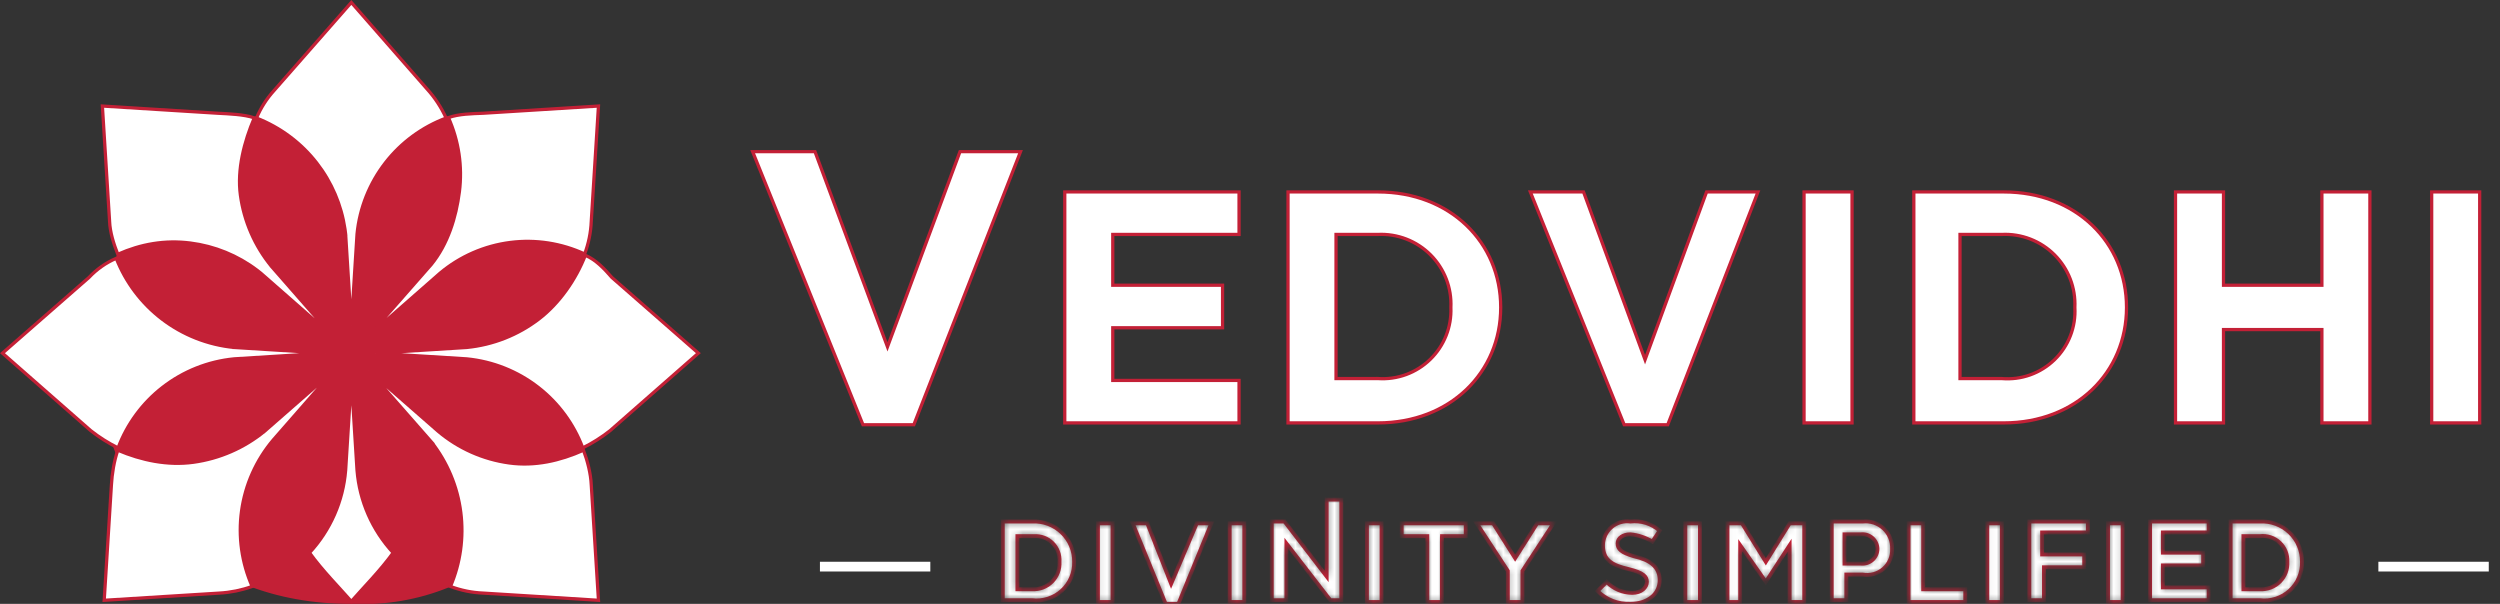 <svg width="385" height="93" viewBox="0 0 385 93" fill="none" xmlns="http://www.w3.org/2000/svg">
<rect x="0" y="0" width="385" height="93" fill="#333333" stroke="none"/>
<g clip-path="url(#clip0_5170_42)">
<path d="M54 15.5C75.255 15.5 92.488 32.725 92.5 53.977C91.51 76.254 75.197 93.486 54.023 92.501L54.012 92.5H54C42.433 92.504 32.816 88.557 26.092 81.793C19.367 75.028 15.5 65.409 15.5 54C15.5 33.767 32.746 15.5 54 15.5Z" fill="#C32036" stroke="#C32036"/>
<path d="M243.864 29.557L253.104 54.755L253.338 55.395L253.573 54.755L262.812 29.557H270.727L256.83 65.409H250.125L235.673 29.557H243.864ZM125.508 23.357L136.438 52.783L136.673 53.414L136.907 52.783L147.837 23.357H157.16L140.729 65.409H132.896L115.908 23.357H125.508ZM308.571 29.557C319.715 29.557 327.483 37.345 327.483 47.342C327.483 57.339 319.715 65.127 308.571 65.127H294.731V29.557H308.571ZM212.195 29.557C223.339 29.557 231.108 37.345 231.108 47.342C231.108 57.339 223.339 65.127 212.195 65.127H198.355V29.557H212.195ZM381.871 29.557V65.127H374.48V29.557H381.871ZM342.419 29.557V43.929H357.572V29.557H364.963V65.127H357.572V50.756H342.419V65.127H335.028V29.557H342.419ZM285.213 29.557V65.127H277.823V29.557H285.213ZM190.811 29.557V36.102H171.366V43.929H188.274V50.474H171.366V58.583H190.811V65.127H163.975V29.557H190.811ZM308.289 36.102H301.84V58.301H308.281C309.763 58.425 311.254 58.23 312.654 57.73C314.059 57.227 315.338 56.428 316.406 55.388C317.475 54.347 318.306 53.088 318.845 51.697C319.383 50.309 319.616 48.821 319.528 47.335C319.597 45.845 319.355 44.357 318.818 42.966V42.965C318.278 41.568 317.451 40.299 316.392 39.239C315.332 38.18 314.063 37.354 312.666 36.813C311.272 36.275 309.782 36.032 308.289 36.102ZM212.195 36.102H205.746V58.301H212.195V58.3C213.67 58.401 215.15 58.191 216.537 57.683C217.93 57.172 219.2 56.373 220.263 55.337C221.326 54.301 222.157 53.052 222.704 51.673C223.248 50.3 223.497 48.829 223.435 47.355C223.506 45.858 223.264 44.363 222.725 42.966V42.965C222.184 41.568 221.357 40.299 220.298 39.239C219.238 38.18 217.97 37.354 216.572 36.813C215.179 36.275 213.688 36.032 212.195 36.102Z" fill="white" stroke="#C32036" stroke-width="0.5"/>
<path d="M65.753 13.691L65.756 13.694C66.968 15.025 67.96 16.54 68.702 18.179C65.019 19.562 61.788 21.935 59.371 25.043C56.898 28.222 55.377 32.037 54.983 36.046V36.055L54.105 50.098L53.227 36.055H53.228L53.227 36.043L53.13 35.297C52.583 31.581 51.084 28.065 48.773 25.094C46.362 21.993 43.156 19.606 39.5 18.179C40.149 16.638 41.052 15.216 42.174 13.976L42.176 13.973L54.105 0.379L65.753 13.691Z" fill="white" stroke="#C32036" stroke-width="0.5"/>
<path d="M91.055 34.082V34.088C90.985 35.807 90.638 37.502 90.035 39.112C86.467 37.46 82.505 36.842 78.6 37.336C74.604 37.842 70.838 39.488 67.754 42.078L67.75 42.082L56.82 51.672L66.412 40.744L66.418 40.737C68.963 37.612 70.246 33.493 70.748 29.531C71.241 25.639 70.653 21.689 69.058 18.108C70.675 17.543 72.642 17.511 74.406 17.439H74.411L92.163 16.33L91.055 34.082Z" fill="white" stroke="#C32036" stroke-width="0.5"/>
<path d="M90.14 39.323C91.718 39.97 93.056 41.37 94.214 42.715L94.226 42.727L94.239 42.739L107.55 54.387L93.959 66.314C92.651 67.345 91.239 68.236 89.747 68.976C88.364 65.296 85.992 62.069 82.887 59.653C79.707 57.18 75.892 55.659 71.884 55.266L71.875 55.265L57.832 54.387L71.875 53.51L71.884 53.509C75.924 53.109 79.772 51.59 82.995 49.122C86.157 46.701 88.687 43.032 90.14 39.323Z" fill="white" stroke="#C32036" stroke-width="0.5"/>
<path d="M67.468 66.411L67.472 66.414C70.585 69.046 74.382 70.738 78.421 71.293C82.384 71.838 86.236 70.952 89.858 69.335C90.48 70.983 90.984 72.973 91.054 74.686V74.688L91.055 74.693L92.163 92.444L74.411 91.336H74.406C72.684 91.266 70.986 90.918 69.373 90.314C70.903 86.719 71.454 82.783 70.963 78.905C70.461 74.939 68.891 71.184 66.42 68.041H66.421L66.412 68.031L56.796 57.073L67.468 66.411Z" fill="white" stroke="#C32036" stroke-width="0.5"/>
<path d="M42.081 67.749L42.078 67.753C39.447 70.866 37.755 74.664 37.199 78.702C36.656 82.65 37.225 86.669 38.833 90.311C37.214 90.891 35.52 91.239 33.802 91.336H33.8L16.048 92.444L17.157 74.693V74.691C17.255 72.963 17.57 70.975 18.145 69.332C21.791 70.883 25.83 71.732 29.776 71.189C33.799 70.636 37.591 68.985 40.736 66.417L40.579 66.224L40.737 66.417L40.743 66.411L51.445 57.047L42.081 67.749Z" fill="white" stroke="#C32036" stroke-width="0.5"/>
<path d="M33.519 17.439H33.52C35.284 17.539 37.512 17.602 39.165 18.148C37.607 21.795 36.479 26.106 37.023 30.059C37.575 34.081 39.227 37.873 41.795 41.019V41.02L41.8 41.025L51.138 51.696L40.181 42.082L40.174 42.076L39.583 41.611C36.591 39.344 33.052 37.899 29.319 37.427C25.422 36.933 21.706 37.567 18.139 39.164C17.506 37.529 16.945 35.793 16.876 34.088V34.082L15.767 16.33L33.519 17.439Z" fill="white" stroke="#C32036" stroke-width="0.5"/>
<path d="M36.055 55.264L36.046 55.265C32.037 55.658 28.222 57.18 25.043 59.653C21.938 62.068 19.565 65.296 18.182 68.975C16.688 68.234 15.273 67.342 13.963 66.308L0.38 54.387L13.691 42.74L13.7 42.732L13.709 42.723C14.89 41.466 16.316 40.465 17.898 39.781C19.349 43.476 21.78 46.707 24.935 49.123C28.158 51.59 32.006 53.109 36.046 53.508V53.509H36.055L50.098 54.386L36.055 55.264Z" fill="white" stroke="#C32036" stroke-width="0.5"/>
<path d="M54.983 72.439L54.984 72.443C55.37 77.175 57.329 81.638 60.547 85.123C58.651 87.784 55.812 90.657 54.105 92.615C52.398 90.657 49.56 87.783 47.664 85.122C50.882 81.637 52.843 77.175 53.227 72.443L53.228 72.439L54.105 58.395L54.983 72.439Z" fill="white" stroke="#C32036" stroke-width="0.5"/>
<mask id="path-11-inside-1_5170_42" fill="white">
<path d="M352.25 86.513C352.285 87.077 352.199 87.642 351.998 88.17C351.798 88.698 351.488 89.178 351.088 89.578C350.689 89.977 350.209 90.287 349.68 90.488C349.152 90.688 348.587 90.774 348.023 90.74H345.487V82.568H348.023C348.57 82.502 349.125 82.557 349.648 82.728C350.171 82.899 350.651 83.182 351.054 83.558C351.456 83.933 351.772 84.393 351.979 84.903C352.185 85.413 352.278 85.963 352.25 86.513ZM354.505 86.513C354.513 85.672 354.349 84.839 354.022 84.065C353.696 83.29 353.214 82.591 352.606 82.01C351.999 81.429 351.279 80.978 350.491 80.686C349.702 80.395 348.863 80.268 348.023 80.313H343.515V92.431H348.023C348.851 92.531 349.69 92.451 350.483 92.197C351.277 91.943 352.007 91.521 352.622 90.959C353.237 90.397 353.724 89.709 354.049 88.942C354.374 88.174 354.53 87.346 354.505 86.513ZM340.133 80.313H331.115V92.431H340.133V90.458H333.088V87.076H339.288V85.104H333.088V82.004H340.133V80.313ZM324.634 92.712H326.888V80.595H324.634V92.712ZM321.534 80.313H312.517V92.431H314.771V87.358H320.971V85.386H314.489V82.004H321.534V80.313ZM306.035 92.712H308.289V80.595H306.035V92.712ZM294.199 92.712H302.653V90.74H296.172V80.595H293.918V92.712H294.199ZM289.127 84.54C289.122 84.859 289.051 85.174 288.918 85.464C288.785 85.754 288.593 86.013 288.355 86.225C288.116 86.437 287.836 86.597 287.533 86.695C287.229 86.793 286.908 86.827 286.591 86.795H284.055V82.286H286.591C286.908 82.253 287.229 82.287 287.533 82.385C287.836 82.483 288.116 82.644 288.355 82.855C288.593 83.067 288.785 83.327 288.918 83.617C289.051 83.907 289.122 84.221 289.127 84.54ZM291.381 84.54C291.407 83.954 291.305 83.369 291.084 82.826C290.862 82.282 290.526 81.793 290.097 81.392C289.669 80.99 289.159 80.686 288.603 80.5C288.046 80.314 287.456 80.25 286.873 80.313H282.082V92.431H284.336V88.485H286.873C287.439 88.585 288.02 88.556 288.573 88.401C289.127 88.247 289.639 87.97 290.071 87.592C290.504 87.213 290.846 86.743 291.073 86.215C291.299 85.687 291.405 85.114 291.381 84.54ZM275.601 83.977V92.712H277.855V80.595H275.601L271.937 86.513L268.274 80.595H266.019V92.712H267.992V83.977L271.937 89.613L275.601 83.977ZM259.538 92.712H261.792V80.595H259.538V92.712ZM249.111 83.695C249.111 82.849 249.957 82.286 251.084 82.286C252.282 82.403 253.437 82.788 254.466 83.413L255.593 81.722C254.981 81.185 254.264 80.782 253.488 80.54C252.711 80.297 251.892 80.22 251.084 80.313C250.56 80.242 250.026 80.282 249.518 80.433C249.011 80.584 248.542 80.842 248.142 81.188C247.741 81.535 247.42 81.963 247.198 82.444C246.977 82.925 246.861 83.447 246.857 83.977C246.857 86.231 248.266 87.076 250.802 87.64C253.057 88.204 253.62 88.767 253.62 89.613C253.62 90.458 252.775 91.303 251.366 91.303C250.629 91.297 249.901 91.144 249.224 90.854C248.546 90.564 247.934 90.142 247.421 89.613L246.012 91.022C246.675 91.682 247.469 92.199 248.342 92.538C249.215 92.878 250.148 93.033 251.084 92.994C253.62 92.994 255.593 91.585 255.593 89.331C255.593 87.358 254.184 86.231 251.648 85.667C249.675 85.104 249.111 84.54 249.111 83.695ZM234.458 87.922L239.248 80.595H236.712L233.331 85.949L229.949 80.595H227.413L232.203 87.922V92.712H234.458V87.922ZM221.777 82.568H225.722V80.595H215.859V82.568H219.804V92.712H222.059V82.568H221.777ZM210.505 92.712H212.759V80.595H210.505V92.712ZM204.305 88.767L197.824 80.313H195.851V92.431H198.106V83.695L204.869 92.431H206.56V76.932H204.305V88.767ZM189.37 92.712H191.624V80.595H189.37V92.712ZM180.352 89.894L176.689 80.595H174.434L179.507 92.994H181.479L186.552 80.595H184.297L180.352 89.894ZM169.08 92.712H171.335V80.595H169.08V92.712ZM163.162 86.513C163.196 87.077 163.11 87.642 162.91 88.17C162.71 88.698 162.4 89.178 162 89.578C161.6 89.977 161.121 90.287 160.592 90.488C160.064 90.688 159.499 90.774 158.935 90.74H156.681V82.568H159.217C159.745 82.531 160.274 82.608 160.769 82.793C161.265 82.978 161.714 83.268 162.088 83.641C162.462 84.016 162.752 84.465 162.937 84.961C163.122 85.456 163.199 85.985 163.162 86.513ZM165.417 86.513C165.425 85.672 165.261 84.839 164.934 84.065C164.608 83.29 164.126 82.591 163.518 82.01C162.911 81.429 162.191 80.978 161.403 80.686C160.614 80.395 159.775 80.268 158.935 80.313H154.427V92.431H158.935C159.763 92.531 160.602 92.451 161.395 92.197C162.189 91.943 162.918 91.521 163.534 90.959C164.149 90.397 164.636 89.709 164.961 88.942C165.286 88.174 165.441 87.346 165.417 86.513Z"/>
</mask>
<path d="M352.25 86.513C352.285 87.077 352.199 87.642 351.998 88.17C351.798 88.698 351.488 89.178 351.088 89.578C350.689 89.977 350.209 90.287 349.68 90.488C349.152 90.688 348.587 90.774 348.023 90.74H345.487V82.568H348.023C348.57 82.502 349.125 82.557 349.648 82.728C350.171 82.899 350.651 83.182 351.054 83.558C351.456 83.933 351.772 84.393 351.979 84.903C352.185 85.413 352.278 85.963 352.25 86.513ZM354.505 86.513C354.513 85.672 354.349 84.839 354.022 84.065C353.696 83.29 353.214 82.591 352.606 82.01C351.999 81.429 351.279 80.978 350.491 80.686C349.702 80.395 348.863 80.268 348.023 80.313H343.515V92.431H348.023C348.851 92.531 349.69 92.451 350.483 92.197C351.277 91.943 352.007 91.521 352.622 90.959C353.237 90.397 353.724 89.709 354.049 88.942C354.374 88.174 354.53 87.346 354.505 86.513ZM340.133 80.313H331.115V92.431H340.133V90.458H333.088V87.076H339.288V85.104H333.088V82.004H340.133V80.313ZM324.634 92.712H326.888V80.595H324.634V92.712ZM321.534 80.313H312.517V92.431H314.771V87.358H320.971V85.386H314.489V82.004H321.534V80.313ZM306.035 92.712H308.289V80.595H306.035V92.712ZM294.199 92.712H302.653V90.74H296.172V80.595H293.918V92.712H294.199ZM289.127 84.54C289.122 84.859 289.051 85.174 288.918 85.464C288.785 85.754 288.593 86.013 288.355 86.225C288.116 86.437 287.836 86.597 287.533 86.695C287.229 86.793 286.908 86.827 286.591 86.795H284.055V82.286H286.591C286.908 82.253 287.229 82.287 287.533 82.385C287.836 82.483 288.116 82.644 288.355 82.855C288.593 83.067 288.785 83.327 288.918 83.617C289.051 83.907 289.122 84.221 289.127 84.54ZM291.381 84.54C291.407 83.954 291.305 83.369 291.084 82.826C290.862 82.282 290.526 81.793 290.097 81.392C289.669 80.99 289.159 80.686 288.603 80.5C288.046 80.314 287.456 80.25 286.873 80.313H282.082V92.431H284.336V88.485H286.873C287.439 88.585 288.02 88.556 288.573 88.401C289.127 88.247 289.639 87.97 290.071 87.592C290.504 87.213 290.846 86.743 291.073 86.215C291.299 85.687 291.405 85.114 291.381 84.54ZM275.601 83.977V92.712H277.855V80.595H275.601L271.937 86.513L268.274 80.595H266.019V92.712H267.992V83.977L271.937 89.613L275.601 83.977ZM259.538 92.712H261.792V80.595H259.538V92.712ZM249.111 83.695C249.111 82.849 249.957 82.286 251.084 82.286C252.282 82.403 253.437 82.788 254.466 83.413L255.593 81.722C254.981 81.185 254.264 80.782 253.488 80.54C252.711 80.297 251.892 80.22 251.084 80.313C250.56 80.242 250.026 80.282 249.518 80.433C249.011 80.584 248.542 80.842 248.142 81.188C247.741 81.535 247.42 81.963 247.198 82.444C246.977 82.925 246.861 83.447 246.857 83.977C246.857 86.231 248.266 87.076 250.802 87.64C253.057 88.204 253.62 88.767 253.62 89.613C253.62 90.458 252.775 91.303 251.366 91.303C250.629 91.297 249.901 91.144 249.224 90.854C248.546 90.564 247.934 90.142 247.421 89.613L246.012 91.022C246.675 91.682 247.469 92.199 248.342 92.538C249.215 92.878 250.148 93.033 251.084 92.994C253.62 92.994 255.593 91.585 255.593 89.331C255.593 87.358 254.184 86.231 251.648 85.667C249.675 85.104 249.111 84.54 249.111 83.695ZM234.458 87.922L239.248 80.595H236.712L233.331 85.949L229.949 80.595H227.413L232.203 87.922V92.712H234.458V87.922ZM221.777 82.568H225.722V80.595H215.859V82.568H219.804V92.712H222.059V82.568H221.777ZM210.505 92.712H212.759V80.595H210.505V92.712ZM204.305 88.767L197.824 80.313H195.851V92.431H198.106V83.695L204.869 92.431H206.56V76.932H204.305V88.767ZM189.37 92.712H191.624V80.595H189.37V92.712ZM180.352 89.894L176.689 80.595H174.434L179.507 92.994H181.479L186.552 80.595H184.297L180.352 89.894ZM169.08 92.712H171.335V80.595H169.08V92.712ZM163.162 86.513C163.196 87.077 163.11 87.642 162.91 88.17C162.71 88.698 162.4 89.178 162 89.578C161.6 89.977 161.121 90.287 160.592 90.488C160.064 90.688 159.499 90.774 158.935 90.74H156.681V82.568H159.217C159.745 82.531 160.274 82.608 160.769 82.793C161.265 82.978 161.714 83.268 162.088 83.641C162.462 84.016 162.752 84.465 162.937 84.961C163.122 85.456 163.199 85.985 163.162 86.513ZM165.417 86.513C165.425 85.672 165.261 84.839 164.934 84.065C164.608 83.29 164.126 82.591 163.518 82.01C162.911 81.429 162.191 80.978 161.403 80.686C160.614 80.395 159.775 80.268 158.935 80.313H154.427V92.431H158.935C159.763 92.531 160.602 92.451 161.395 92.197C162.189 91.943 162.918 91.521 163.534 90.959C164.149 90.397 164.636 89.709 164.961 88.942C165.286 88.174 165.441 87.346 165.417 86.513Z" fill="white" stroke="#C32036" stroke-width="0.6" mask="url(#path-11-inside-1_5170_42)"/>
<rect x="126.27" y="86.51" width="17" height="1.5" fill="white"/>
<rect x="366.27" y="86.51" width="17" height="1.5" fill="white"/>
</g>
<defs>
<clipPath id="clip0_5170_42">
<rect width="385" height="93" fill="white"/>
</clipPath>
</defs>
</svg>
